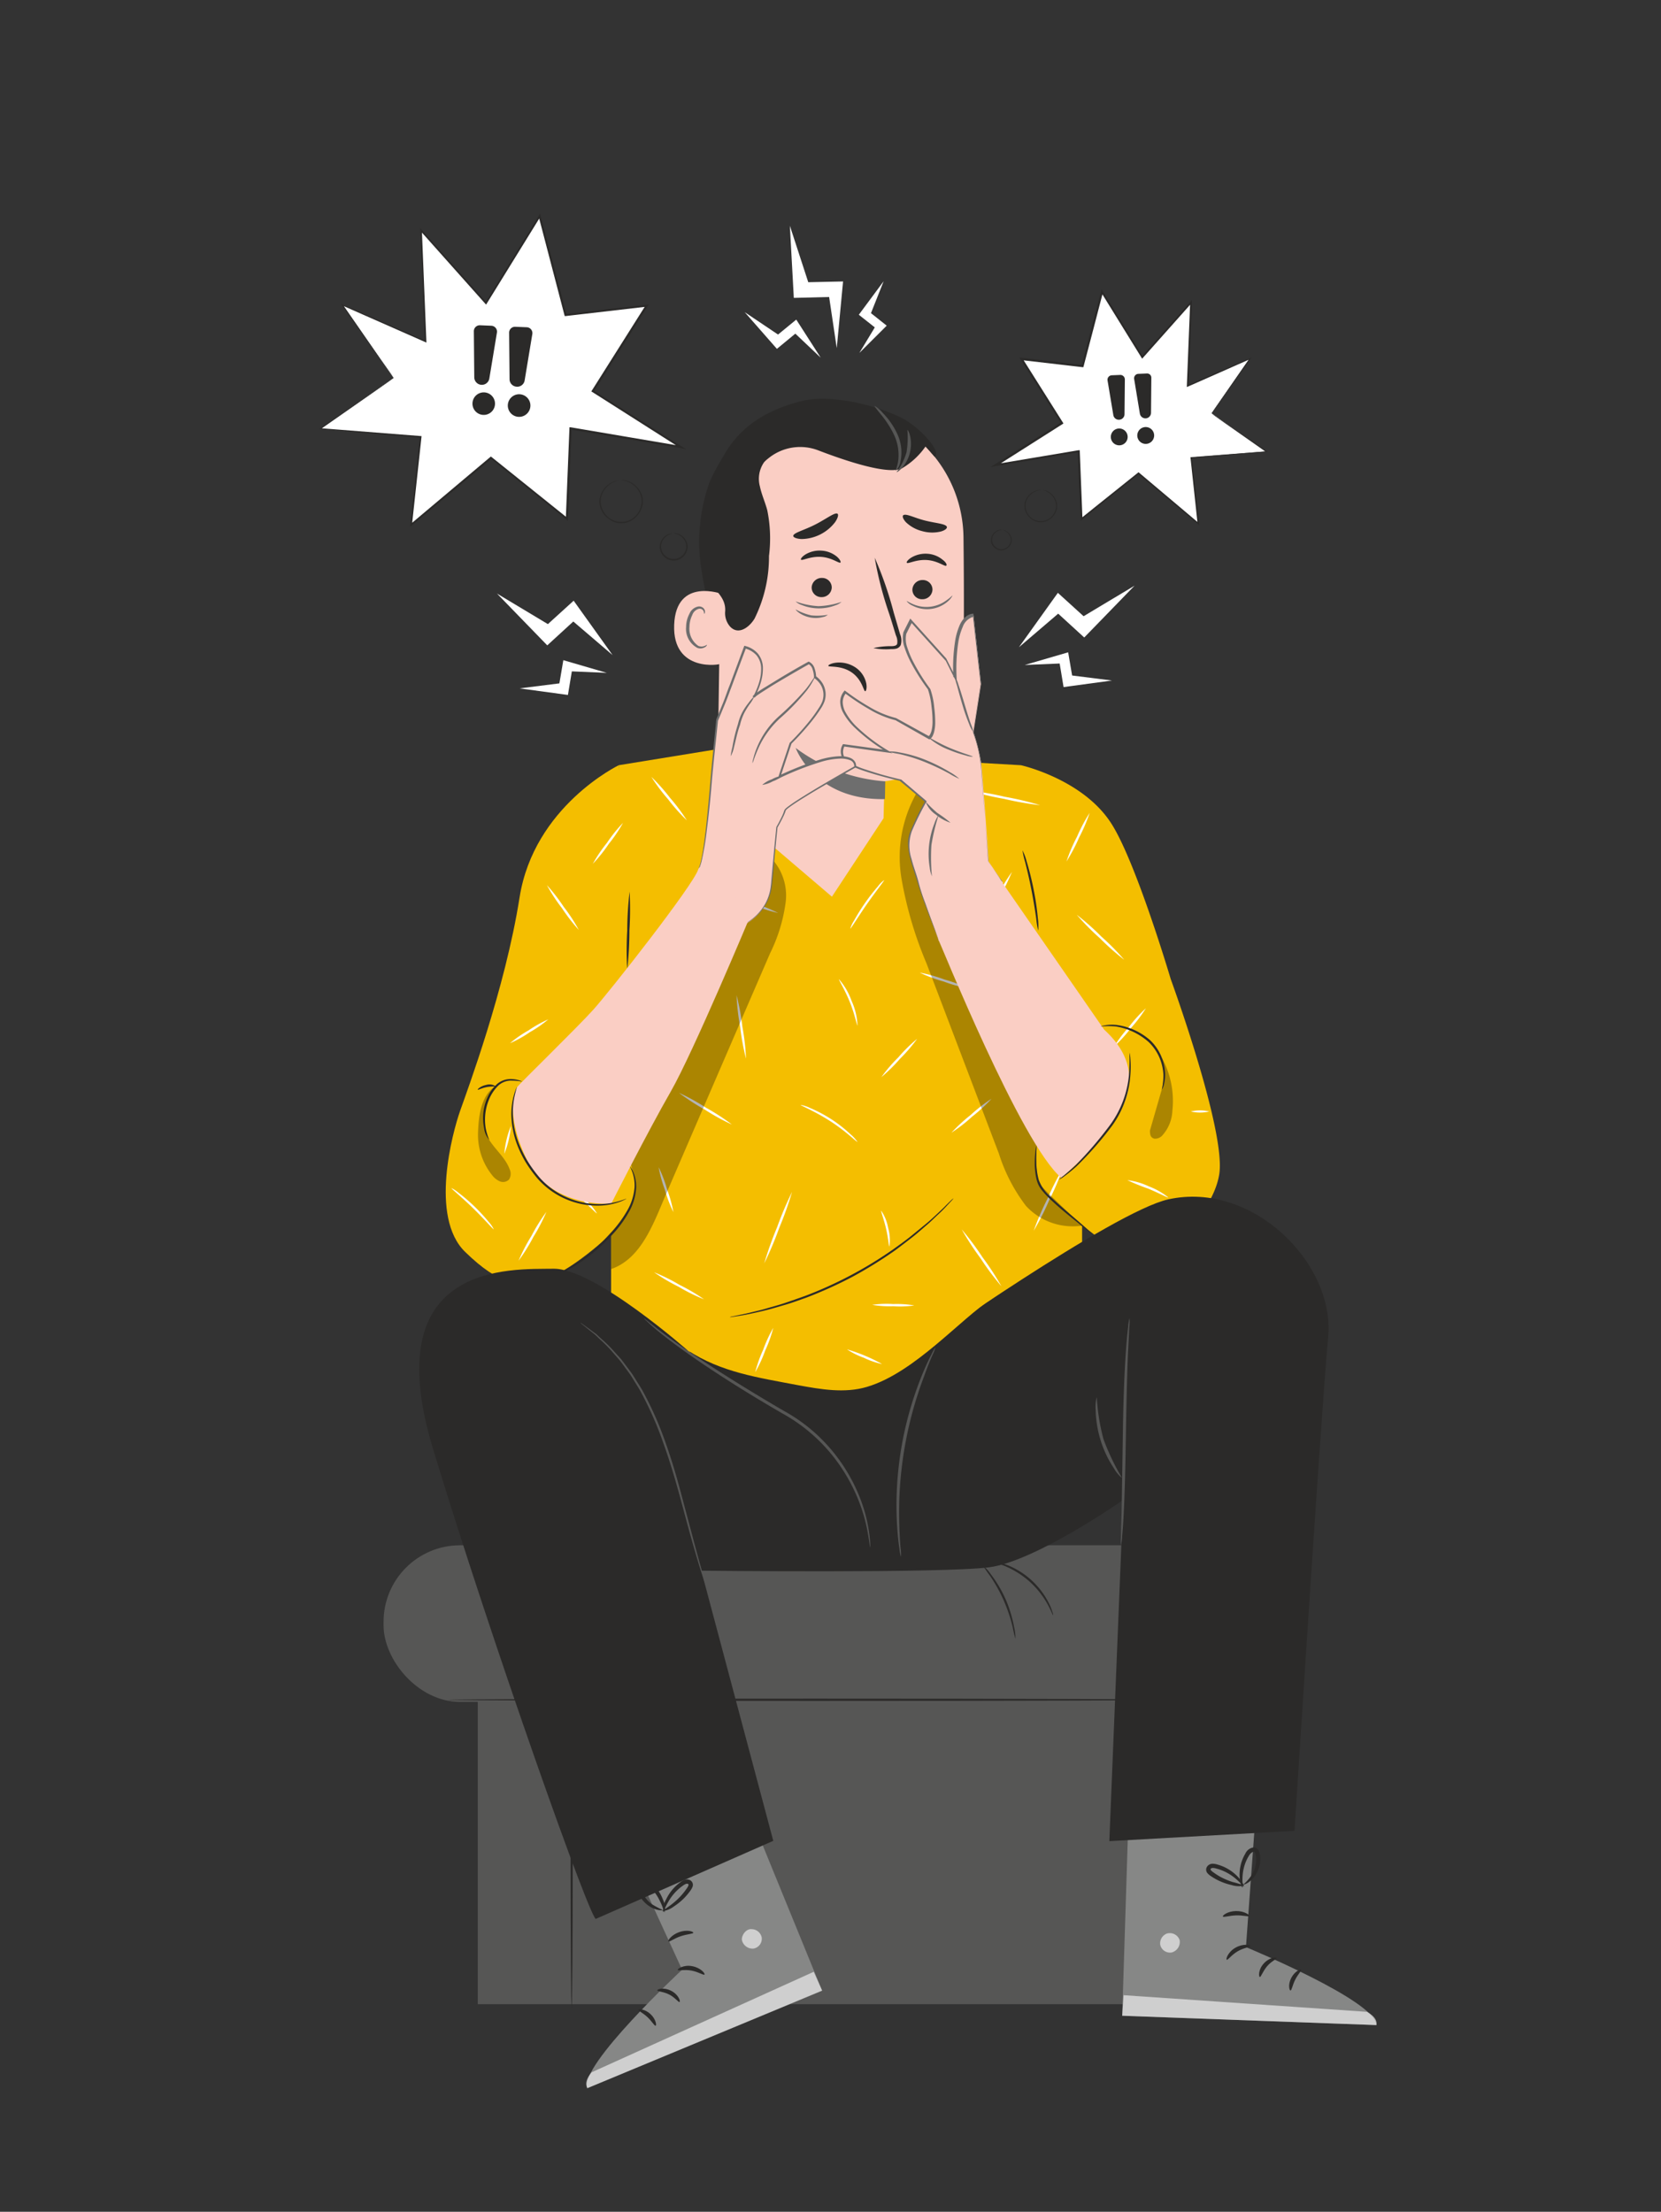 <svg id="b91f37ac-c357-4f8a-bc40-f02346611182" data-name="Calque 1" xmlns="http://www.w3.org/2000/svg" viewBox="0 0 160.671 213.928"><rect x="0" y="0" width="160.671" height="213.928" fill="#333333" stroke="none"/><g id="fb6cfdac-e438-4993-a26d-fc6e0db161dd" data-name="freepik--background-complete--inject-32"><polygon points="80.94 33.669 81.551 27.224 78.184 27.297 76.405 21.837 76.787 28.812 80.203 28.726 80.94 33.669" style="fill:#fff"/><polygon points="79.389 34.597 77.024 30.912 75.261 32.358 72.036 30.192 75.151 33.742 76.934 32.272 79.389 34.597" style="fill:#fff"/><polygon points="83.127 34.137 85.773 31.499 84.25 30.289 85.476 27.203 83.074 30.444 84.621 31.666 83.127 34.137" style="fill:#fff"/><polygon points="59.256 63.362 55.49 58.101 52.998 60.365 48.072 57.409 52.937 62.421 55.457 60.113 59.256 63.362" style="fill:#fff"/><polygon points="58.694 65.08 54.492 63.854 54.11 66.098 50.254 66.582 54.936 67.217 55.315 64.937 58.694 65.08" style="fill:#fff"/><polygon points="98.561 62.604 102.328 57.34 104.819 59.604 109.746 56.648 104.88 61.66 102.36 59.355 98.561 62.604" style="fill:#fff"/><polygon points="99.123 64.318 103.325 63.093 103.708 65.336 107.563 65.821 102.881 66.456 102.503 64.176 99.123 64.318" style="fill:#fff"/></g><g id="eaea5550-b537-4ff2-b32d-ec169265509a" data-name="freepik--speech-bubbles--inject-32"><polygon points="38.08 36.559 33.133 29.504 41.175 33.034 40.727 22.277 47.009 29.325 52.196 20.909 54.7 30.469 62.562 29.553 57.346 37.826 65.884 43.245 55.18 41.449 54.826 50.178 47.477 44.287 39.762 50.765 40.694 42.255 30.992 41.474 38.08 36.559" style="fill:#fff"/><path d="M38.08,36.559s-.151.114-.452.326l-1.36.957-5.252,3.664-.024-.09,9.706.761h.073v.073c-.277,2.549-.586,5.423-.92,8.513L39.717,50.691l7.711-6.49.057-.045.057.045L54.891,50.101l-.159.073c.11-2.769.228-5.7.35-8.733v-.114h.114L65.884,43.143l-.073.191-8.07-5.134-.452-.285-.09-.057.057-.09,5.22-8.269.098.159-7.862.912h-.086l-.024-.086-2.5-9.564.175.029q-2.712,4.389-5.191,8.408l-.065.106-.081-.09-6.274-7.044.142-.057c.163,3.974.305,7.569.436,10.757v.106l-.098-.045-8.037-3.546.057-.073,3.664,5.293.961,1.344c.208.301.305.452.305.452s-.118-.155-.334-.456l-.973-1.34-3.697-5.224-.102-.142.159.069,8.053,3.514-.094.065c-.138-3.188-.293-6.783-.464-10.761v-.228l.151.171,6.29,7.044H46.94q2.467-4.019,5.179-8.416l.122-.2.057.224L54.81,30.436l-.11-.073,7.85-.892.22-.024-.118.183q-2.557,4.071-5.215,8.273l-.033-.147.452.285,8.086,5.138.44.277-.497-.106L55.18,41.547l.118-.094c-.122,3.017-.244,5.961-.358,8.729v.195l-.151-.122-7.329-5.9h.114c-2.752,2.304-5.358,4.479-7.736,6.474l-.155.126v-.2c.342-3.086.664-5.961.945-8.509l.065.077-9.702-.814h-.138l.114-.077,5.26-3.615,1.376-.941Z" style="fill:#2b2a29"/><path d="M59.871,46.465a2.191,2.191,0,0,0-1.449.989,2.036,2.036,0,0,0-.305.843,1.791,1.791,0,0,0,.179.998,1.95,1.95,0,0,0,3.664-.216,1.775,1.775,0,0,0,.057-1.014,2.036,2.036,0,0,0-.407-.814,2.154,2.154,0,0,0-1.079-.725,4.816,4.816,0,0,0-.48-.09H60.176a1.146,1.146,0,0,1,.159,0,1.787,1.787,0,0,1,.212.037,2.125,2.125,0,0,1,1.144.713,2.085,2.085,0,0,1,.44.839,1.849,1.849,0,0,1-.049,1.087,2.247,2.247,0,0,1-.676,1.002,1.958,1.958,0,0,1-2.435.142,2.182,2.182,0,0,1-.794-.9,1.909,1.909,0,0,1-.179-1.075,2.211,2.211,0,0,1,1.372-1.71,1.412,1.412,0,0,1,.208-.061.602.602,0,0,1,.155-.024C59.826,46.461,59.871,46.457,59.871,46.465Z" style="fill:#2b2a29"/><path d="M65.033,51.595a1.802,1.802,0,0,0-.289.102,1.392,1.392,0,0,0-.607.533,1.156,1.156,0,0,0-.073,1.136,1.221,1.221,0,0,0,2.252-.134,1.156,1.156,0,0,0-.208-1.12,1.36,1.36,0,0,0-.664-.456c-.187-.057-.301-.053-.301-.065a.59.59,0,0,1,.314,0,1.372,1.372,0,0,1,.737.444,1.413,1.413,0,0,1,.285.537,1.254,1.254,0,0,1-.029.7,1.34,1.34,0,0,1-2.512.147,1.222,1.222,0,0,1-.11-.692,1.335,1.335,0,0,1,.22-.562,1.315,1.315,0,0,1,.676-.529A.668.668,0,0,1,65.033,51.595Z" style="fill:#2b2a29"/><path d="M45.836,32.02l.041,4.479a.733.733,0,0,0,.643.717h0a.733.733,0,0,0,.814-.607l.741-4.479a.574.574,0,0,0-.523-.621l-.031-.002L46.431,31.462a.57.57,0,0,0-.594.545Z" style="fill:#2b2a29"/><path d="M47.563,39.813a1.09,1.09,0,1,1,.001-.001Z" style="fill:#2b2a29"/><path d="M49.248,32.203l.041,4.479a.729.729,0,0,0,.647.717h0a.725.725,0,0,0,.814-.603l.741-4.479a.566.566,0,0,0-.537-.664l-1.095-.045a.57.57,0,0,0-.611.594Z" style="fill:#2b2a29"/><path d="M50.987,40a1.093,1.093,0,1,1,.001-.001Z" style="fill:#2b2a29"/><polygon points="117.192 39.971 120.91 34.674 114.872 37.321 115.205 29.247 110.491 34.536 106.598 28.221 104.713 35.395 98.814 34.711 102.731 40.92 96.318 44.991 104.355 43.64 104.62 50.195 110.137 45.769 115.93 50.638 115.23 44.246 122.518 43.66 117.192 39.971" style="fill:#fff"/><path d="M117.184,39.971l.366.24,1.038.704,3.949,2.703.114.077h-.138l-7.284.607.061-.077c.216,1.914.456,4.071.713,6.392l.024.2-.155-.13-5.802-4.857h.114l-5.513,4.43-.151.122v-.195c-.086-2.076-.175-4.287-.269-6.555l.118.098-8.037,1.352-.513.09.44-.281,6.075-3.856.338-.216-.033.147q-2.003-3.139-3.917-6.201l-.118-.187.22.024,5.9.692-.11.077,1.885-7.174.057-.224.122.195,3.888,6.323h-.147l4.723-5.293.155-.171v.228c-.126,2.984-.244,5.7-.35,8.078l-.094-.065,6.046-2.63.159-.069-.098.142-2.781,3.913-.721,1.01-.257.346.228-.342.7-1.014,2.748-3.97.061.073-6.034,2.667-.098.041V37.329c.094-2.394.204-5.093.322-8.078l.142.057-4.707,5.293-.081.094-.065-.106-3.9-6.311.179-.029c-.607,2.313-1.221,4.711-1.877,7.178l-.024.086h-.09l-5.9-.684.098-.163,3.913,6.205.053.09-.086.057-.342.216-6.071,3.856-.073-.195,8.037-1.348h.114v.114c.09,2.268.179,4.479.261,6.555l-.159-.069,5.521-4.422.061-.045.057.045L115.979,50.61l-.13.073c-.252-2.321-.485-4.479-.688-6.392v-.073h.069l7.288-.566-.041.069-3.941-2.764-1.018-.721C117.302,40.057,117.184,39.971,117.184,39.971Z" style="fill:#2b2a29"/><path d="M100.833,47.406a.879.879,0,0,1,.35.11,1.649,1.649,0,0,1,.741.635,1.535,1.535,0,0,1,.228.631,1.372,1.372,0,0,1-.134.749,1.466,1.466,0,0,1-2.744-.163,1.352,1.352,0,0,1-.045-.757,1.629,1.629,0,0,1,1.112-1.144c.228-.065.362-.057.362-.069a.448.448,0,0,0-.098,0,.66.66,0,0,0-.118,0,.814.814,0,0,0-.155.024,1.629,1.629,0,0,0-1.193,1.164,1.449,1.449,0,0,0,.037.814,1.657,1.657,0,0,0,.513.741,1.547,1.547,0,0,0,.896.375,1.6,1.6,0,0,0,.932-.265,1.665,1.665,0,0,0,.594-.68,1.421,1.421,0,0,0,.134-.814,1.629,1.629,0,0,0-.257-.664,1.588,1.588,0,0,0-.79-.631.704.704,0,0,0-.155-.045.485.485,0,0,0-.114,0Z" style="fill:#2b2a29"/><path d="M96.957,51.261a.487.487,0,0,1,.216.077.981.981,0,0,1,.456.407.863.863,0,0,1,.057.851.969.969,0,0,1-.859.529.953.953,0,0,1-.814-.635.863.863,0,0,1,.155-.843,1.01,1.01,0,0,1,.497-.342c.142-.041.228-.041.228-.053a.529.529,0,0,0-.236,0,1.042,1.042,0,0,0-.554.334,1.03,1.03,0,0,0-.212.407.928.928,0,0,0,0,.525,1.067,1.067,0,0,0,.904.717,1.05,1.05,0,0,0,.981-.607.896.896,0,0,0,.081-.517.981.981,0,0,0-.163-.407,1.026,1.026,0,0,0-.509-.407A.509.509,0,0,0,96.957,51.261Z" style="fill:#2b2a29"/><path d="M111.37,36.559l-.029,3.375a.546.546,0,0,1-.484.529h0a.55.55,0,0,1-.594-.444l-.554-3.359a.427.427,0,0,1,.407-.501l.814-.033a.407.407,0,0,1,.44.432Z" style="fill:#2b2a29"/><path d="M110.067,42.414a.815.815,0,1,0-.006-.016Z" style="fill:#2b2a29"/><path d="M108.809,36.702l-.033,3.355a.537.537,0,0,1-.484.537h0a.537.537,0,0,1-.599-.452l-.558-3.343a.432.432,0,0,1,.407-.501l.814-.033a.436.436,0,0,1,.452.419Z" style="fill:#2b2a29"/><path d="M107.506,42.553a.814.814,0,1,0-.006-.016Z" style="fill:#2b2a29"/></g><g id="aa28d067-c61d-4fc2-b4f0-fd42550eeffc" data-name="freepik--Character--inject-32"><rect x="46.215" y="150.694" width="67.928" height="43.157" style="fill:#565655"/><rect x="37.103" y="149.464" width="82.951" height="15.146" rx="7.394" style="fill:#565655"/><path d="M114.232,164.407c0,.057-15.879.106-35.421.106s-35.442-.049-35.442-.106,15.879-.11,35.442-.11S114.232,164.346,114.232,164.407Z" style="fill:#2b2a29"/><path d="M55.298,194.201c-.057,0-.106-6.579-.106-14.694s.049-14.694.106-14.694.106,6.575.106,14.694S55.347,194.201,55.298,194.201Z" style="fill:#2b2a29"/><path d="M98.224,158.499a10.815,10.815,0,0,1-.265-1.116,15.33,15.33,0,0,0-.879-2.61,14.998,14.998,0,0,0-1.344-2.398,10.908,10.908,0,0,1-.647-.949,4.275,4.275,0,0,1,.77.859,12.133,12.133,0,0,1,1.417,2.402,12.446,12.446,0,0,1,.814,2.663A4.479,4.479,0,0,1,98.224,158.499Z" style="fill:#2b2a29"/><path d="M101.872,156.235c-.037,0-.187-.436-.55-1.091a8.473,8.473,0,0,0-1.828-2.256,8.586,8.586,0,0,0-2.488-1.494,10.131,10.131,0,0,1-1.156-.407,1.063,1.063,0,0,1,.33.029,5.77,5.77,0,0,1,.875.22,7.683,7.683,0,0,1,4.401,3.823,5.329,5.329,0,0,1,.338.839A.989.989,0,0,1,101.872,156.235Z" style="fill:#2b2a29"/><polygon points="69.988 72.364 59.854 74.013 59.113 94.447 59.113 134.807 104.673 134.807 104.673 87.489 98.757 74.013 69.988 72.364" style="fill:#f4be00"/><path d="M59.854,74.013S51.65,77.966,50.258,86.809s-5.065,18.68-5.761,20.667-2.98,10.232.497,13.611,4.967,3.078,7.154,2.781,6.128-3.628,7.842-5.362c2.064-2.093.961-5.7.961-5.7Z" style="fill:#f4be00"/><path d="M98.757,74.013s5.916,1.315,8.693,5.562c2.406,3.664,5.794,15.117,5.794,15.117s5.354,14.657,4.698,18.871-6.445,9.69-9.967,7.284a37.183,37.183,0,0,1-7.048-5.724,4.743,4.743,0,0,1-.733-2.614l1.433-20.699Z" style="fill:#f4be00"/><path d="M47.331,110.257a2.129,2.129,0,0,1-.497-1.116,4.886,4.886,0,0,1,.297-2.927,3.99,3.99,0,0,1,.936-1.352,1.991,1.991,0,0,1,1.254-.493,2.761,2.761,0,0,1,.896.122,1.062,1.062,0,0,1,.305.122,7.218,7.218,0,0,0-1.193-.094,1.865,1.865,0,0,0-1.136.489,4.071,4.071,0,0,0-.871,1.295,5.102,5.102,0,0,0-.338,2.813A5.232,5.232,0,0,0,47.331,110.257Z" style="fill:#2b2a29"/><path d="M60.673,93.775a32.439,32.439,0,0,1,0-3.77,32.885,32.885,0,0,1,.232-3.766,34.199,34.199,0,0,1-.02,3.77A34.698,34.698,0,0,1,60.673,93.775Z" style="fill:#2b2a29"/><path d="M47.933,105.057c0,.061-.407,0-.879.094s-.814.297-.843.248.277-.354.814-.46A1.099,1.099,0,0,1,47.933,105.057Z" style="fill:#2b2a29"/><path d="M100.43,90.013a7.423,7.423,0,0,1-.191-1.148c-.102-.708-.252-1.686-.46-2.756S99.339,84.073,99.164,83.381A7.463,7.463,0,0,1,98.907,82.245a5.24,5.24,0,0,1,.407,1.095,27.737,27.737,0,0,1,.676,2.728,26.531,26.531,0,0,1,.407,2.781A5.761,5.761,0,0,1,100.43,90.013Z" style="fill:#2b2a29"/><path d="M92.234,115.912a1.746,1.746,0,0,1-.163.195l-.497.533c-.212.232-.48.509-.814.814s-.688.672-1.12,1.038-.888.786-1.413,1.193-1.087.843-1.69,1.287a41.742,41.742,0,0,1-4.128,2.549,40.785,40.785,0,0,1-4.438,1.999c-.704.248-1.372.497-2.011.68s-1.221.366-1.779.505-1.05.248-1.486.342-.814.167-1.132.216l-.721.11a1.295,1.295,0,0,1-.252.024,1.054,1.054,0,0,1,.248-.069l.708-.147c.309-.061.688-.138,1.124-.248s.932-.212,1.47-.375,1.14-.314,1.767-.525,1.295-.444,1.995-.696a39.086,39.086,0,0,0,8.55-4.536c.603-.436,1.181-.843,1.694-1.262s.998-.814,1.425-1.164.814-.717,1.132-1.014.611-.57.814-.79l.521-.509C92.161,115.961,92.226,115.904,92.234,115.912Z" style="fill:#2b2a29"/><g style="opacity:0.3"><path d="M111.236,109.349c0,.501.102.68.407.782a.94.94,0,0,0,.729-.244,3.778,3.778,0,0,0,1.03-2.406,8.721,8.721,0,0,0-1.03-5.199,6.067,6.067,0,0,1,0,3.119Z" style="fill:#010102"/></g><g style="opacity:0.3"><path d="M49.297,113.09c-.444-1.221-1.592-2.036-2.186-3.204a5.051,5.051,0,0,1,.814-4.829c-1.392.883-1.629,2.907-1.681,4.422a6.241,6.241,0,0,0,1.392,4.226,1.873,1.873,0,0,0,.741.57.814.814,0,0,0,.863-.191A1.03,1.03,0,0,0,49.297,113.09Z" style="fill:#010102"/></g><path d="M55.99,89.948a17.328,17.328,0,0,1-1.629-2.105,16.599,16.599,0,0,1-1.458-2.231A17.328,17.328,0,0,1,54.533,87.717,16.407,16.407,0,0,1,55.99,89.948Z" style="fill:#fff"/><path d="M53.035,98.596a11.4,11.4,0,0,1-1.796,1.246,11.037,11.037,0,0,1-1.909,1.063,11.57,11.57,0,0,1,1.8-1.246A11.625,11.625,0,0,1,53.035,98.596Z" style="fill:#fff"/><path d="M61.438,101.637a13.877,13.877,0,0,1-1.8-1.592,13.99,13.99,0,0,1-1.653-1.738,13.285,13.285,0,0,1,1.791,1.6A13.842,13.842,0,0,1,61.438,101.637Z" style="fill:#fff"/><path d="M48.784,111.596a9.157,9.157,0,0,1,.635-2.687,9.157,9.157,0,0,1-.635,2.687Z" style="fill:#fff"/><path d="M47.762,118.892c-.049.041-.875-.932-2.007-2.036s-2.125-1.889-2.089-1.942a3.176,3.176,0,0,1,.704.464,17.601,17.601,0,0,1,2.907,2.813A3.107,3.107,0,0,1,47.762,118.892Z" style="fill:#fff"/><path d="M52.855,117.215a18.065,18.065,0,0,1-1.254,2.414,17.8,17.8,0,0,1-1.441,2.313,17.766,17.766,0,0,1,1.254-2.414A17.295,17.295,0,0,1,52.855,117.215Z" style="fill:#fff"/><path d="M57.741,117.357c-.045.041-.664-.635-1.51-1.372s-1.592-1.262-1.559-1.315a6.107,6.107,0,0,1,1.702,1.156A5.969,5.969,0,0,1,57.741,117.357Z" style="fill:#fff"/><path d="M60.266,79.586a14.214,14.214,0,0,1-1.376,2.036,14.51,14.51,0,0,1-1.543,1.926,14.319,14.319,0,0,1,1.372-2.036A14.494,14.494,0,0,1,60.266,79.586Z" style="fill:#fff"/><path d="M66.446,79.354a17.648,17.648,0,0,1-1.812-2.036,17.735,17.735,0,0,1-1.629-2.178,18.082,18.082,0,0,1,1.812,2.036A18.102,18.102,0,0,1,66.446,79.354Z" style="fill:#fff"/><path d="M67.26,92.578A9.975,9.975,0,0,1,65.876,90.42a10.211,10.211,0,0,1-.993-2.361c.057,0,.525,1.022,1.181,2.264S67.309,92.554,67.26,92.578Z" style="fill:#fff"/><path d="M75.273,88.307a18.414,18.414,0,0,1-2.716-.875,19.722,19.722,0,0,1-2.646-1.071,18.662,18.662,0,0,1,2.716.871A20.038,20.038,0,0,1,75.273,88.307Z" style="fill:#fff"/><path d="M76.686,77.962c.029.053-.66.489-1.441,1.111s-1.364,1.197-1.409,1.152A4.939,4.939,0,0,1,75.114,78.911,4.886,4.886,0,0,1,76.686,77.962Z" style="fill:#fff"/><path d="M72.162,102.395a23.057,23.057,0,0,1-.562-3.054,23.262,23.262,0,0,1-.354-3.086,22.639,22.639,0,0,1,.566,3.054A21.987,21.987,0,0,1,72.162,102.395Z" style="fill:#fff"/><path d="M70.802,108.77a20.499,20.499,0,0,1-2.618-1.441,21.331,21.331,0,0,1-2.504-1.629,20.626,20.626,0,0,1,2.614,1.441A21.42,21.42,0,0,1,70.802,108.77Z" style="fill:#fff"/><path d="M65.139,117.239a12.309,12.309,0,0,1-.814-2.138,12.711,12.711,0,0,1-.615-2.207,12.308,12.308,0,0,1,.814,2.138A12.711,12.711,0,0,1,65.139,117.239Z" style="fill:#fff"/><path d="M68.107,125.675a17.414,17.414,0,0,1-2.471-1.221,18.171,18.171,0,0,1-2.366-1.397,17.507,17.507,0,0,1,2.467,1.221A18.207,18.207,0,0,1,68.107,125.675Z" style="fill:#fff"/><path d="M76.616,115.285a32.86,32.86,0,0,1-1.246,3.493,32.164,32.164,0,0,1-1.445,3.416,33.603,33.603,0,0,1,1.246-3.493A32.618,32.618,0,0,1,76.616,115.285Z" style="fill:#fff"/><path d="M82.947,110.452c-.049.049-1.091-1.014-2.618-1.999s-2.907-1.527-2.883-1.588a3.505,3.505,0,0,1,.924.305,13.147,13.147,0,0,1,3.921,2.557A3.603,3.603,0,0,1,82.947,110.452Z" style="fill:#fff"/><path d="M88.717,100.477a15.577,15.577,0,0,1-1.653,1.926,15.525,15.525,0,0,1-1.808,1.779,15.064,15.064,0,0,1,1.653-1.926A14.816,14.816,0,0,1,88.717,100.477Z" style="fill:#fff"/><path d="M82.947,99.19c-.065,0-.252-1.063-.753-2.296s-1.091-2.146-1.038-2.182a6.441,6.441,0,0,1,1.221,2.101A6.359,6.359,0,0,1,82.947,99.19Z" style="fill:#fff"/><path d="M85.521,85.128c.045.041-.765,1.03-1.665,2.325s-1.555,2.394-1.608,2.361a3.029,3.029,0,0,1,.358-.761,19.844,19.844,0,0,1,2.321-3.326A2.907,2.907,0,0,1,85.521,85.128Z" style="fill:#fff"/><path d="M83.754,81.386a12.939,12.939,0,0,1-1.116-2.068,12.895,12.895,0,0,1-.92-2.158,13.13,13.13,0,0,1,1.111,2.068A13.142,13.142,0,0,1,83.754,81.386Z" style="fill:#fff"/><path d="M95.911,106.275a15.471,15.471,0,0,1-1.869,1.722,14.873,14.873,0,0,1-2.007,1.559,16.26,16.26,0,0,1,1.869-1.722A15.173,15.173,0,0,1,95.911,106.275Z" style="fill:#fff"/><path d="M93.696,95.607a14.107,14.107,0,0,1-2.402-.668,14.609,14.609,0,0,1-2.333-.867,14.715,14.715,0,0,1,2.398.668A15.064,15.064,0,0,1,93.696,95.607Z" style="fill:#fff"/><path d="M95.198,89.203a18.729,18.729,0,0,1,1.25-2.484,18.429,18.429,0,0,1,1.437-2.382,18.142,18.142,0,0,1-1.25,2.484A17.914,17.914,0,0,1,95.198,89.203Z" style="fill:#fff"/><path d="M100.618,77.88a29.607,29.607,0,0,1-3.485-.611,29.315,29.315,0,0,1-3.444-.814,29.046,29.046,0,0,1,3.485.607A29.794,29.794,0,0,1,100.618,77.88Z" style="fill:#fff"/><path d="M103.162,83.324a15.699,15.699,0,0,1,1.022-2.398,15.724,15.724,0,0,1,1.221-2.304,16.285,16.285,0,0,1-1.026,2.394A16.442,16.442,0,0,1,103.162,83.324Z" style="fill:#fff"/><path d="M108.752,92.835A24.204,24.204,0,0,1,106.379,90.734a23.826,23.826,0,0,1-2.223-2.256,23.708,23.708,0,0,1,2.37,2.101A23.64,23.64,0,0,1,108.752,92.835Z" style="fill:#fff"/><path d="M107.763,101.23a13.791,13.791,0,0,1,1.454-1.922,13.338,13.338,0,0,1,1.629-1.787,14.071,14.071,0,0,1-1.454,1.922A13.657,13.657,0,0,1,107.763,101.23Z" style="fill:#fff"/><path d="M99.991,119.043a26.002,26.002,0,0,1,1.311-3.054,26.423,26.423,0,0,1,1.502-2.964,26.002,26.002,0,0,1-1.311,3.054A26.423,26.423,0,0,1,99.991,119.043Z" style="fill:#fff"/><path d="M96.868,124.409a25.547,25.547,0,0,1-2.007-2.687,27.149,27.149,0,0,1-1.832-2.813,27.181,27.181,0,0,1,2.007,2.691A27.687,27.687,0,0,1,96.868,124.409Z" style="fill:#fff"/><path d="M88.945,128.098a14.812,14.812,0,0,1-1.054,2.288,15.349,15.349,0,0,1-1.242,2.195,14.747,14.747,0,0,1,1.054-2.292A15.915,15.915,0,0,1,88.945,128.098Z" style="fill:#fff"/><path d="M81.905,133.622a35.708,35.708,0,0,1-3.326-4.479,19.309,19.309,0,0,1,1.747,2.178A18.322,18.322,0,0,1,81.905,133.622Z" style="fill:#fff"/><path d="M67.069,132.849a12.841,12.841,0,0,1-1.433-1.787,12.255,12.255,0,0,1-1.262-1.918,13.029,13.029,0,0,1,1.433,1.791A12.342,12.342,0,0,1,67.069,132.849Z" style="fill:#fff"/><path d="M86.034,120.557c-.061,0-.11-.814-.33-1.743s-.517-1.681-.46-1.71a4.348,4.348,0,0,1,.668,1.665A4.279,4.279,0,0,1,86.034,120.557Z" style="fill:#fff"/><path d="M85.252,126.188a3.843,3.843,0,0,1,0-1.791A3.843,3.843,0,0,1,85.252,126.188Z" style="fill:#fff"/><path d="M113.015,115.822c-.033.053-.875-.407-1.971-.863a19.644,19.644,0,0,1-1.995-.814,6.657,6.657,0,0,1,2.076.603A6.73,6.73,0,0,1,113.015,115.822Z" style="fill:#fff"/><path d="M116.981,107.504a3.844,3.844,0,0,1-1.791,0A3.843,3.843,0,0,1,116.981,107.504Z" style="fill:#fff"/><g style="opacity:0.3"><path d="M88.627,76.765a12.57,12.57,0,0,0-1.417,8.253,37.242,37.242,0,0,0,2.414,8.167q3.501,9.201,7.003,18.403a16.502,16.502,0,0,0,2.626,5.061,6.16,6.16,0,0,0,5.419,1.897c-1.669-1.604-4.071-3.856-4.173-4.116-.472-1.486-.102-4.071-.309-5.606-.318-2.37-1.844-4.804-2.87-6.962q-3.664-7.736-7.357-15.447c-.851-1.791-1.718-3.852-.969-5.7a11.005,11.005,0,0,0,1.059-2.308c.13-.839-.627-1.877-1.409-1.543" style="fill:#010102"/></g><g style="opacity:0.3"><path d="M59.113,122.748c2.964-1.022,4.128-4.499,5.37-7.377q5-11.587,10.008-23.166A15.726,15.726,0,0,0,76.006,87.204a5.253,5.253,0,0,0-1.889-4.654c-4.532,5.729-9.051,11.543-12.255,18.106-2.256,4.617-1.82,8.623-.509,13.139.769,2.651-2.239,5.22-2.239,5.594v3.359" style="fill:#010102"/></g><path d="M69.842,63.223a48.812,48.812,0,0,1-2.011-8.237,17.043,17.043,0,0,1,.814-8.363c.155-.407,1.47-3.074,1.897-3.025.305.033-.521,2.537-.37,2.805a14.539,14.539,0,0,1,1.506,8.509,38.32,38.32,0,0,1-1.824,8.31" style="fill:#2b2a29"/><path d="M85.468,79.143c.053-1.999.098-3.575.114-3.575s6.864-.586,7.418-7.373c.269-3.277.269-10.077.2-16.225A12.687,12.687,0,0,0,81.392,39.462l-.655-.045c-7.097-.077-11.123,5.908-10.993,13.004l-.366,24.836,11.095,9.474Z" style="fill:#facec4"/><path d="M85.631,75.572a16.441,16.441,0,0,1-8.664-3.229s1.816,5.089,8.636,4.947Z" style="fill:#6e6e6e"/><path d="M90.199,57.047a.969.969,0,0,1-1.002.912.928.928,0,0,1-.941-.916q-0-.012,0-.025a.977.977,0,0,1,1.002-.916.928.928,0,0,1,.941.916Q90.199,57.033,90.199,57.047Z" style="fill:#2b2a29"/><path d="M91.534,54.714c-.126.118-.814-.476-1.869-.546s-1.844.407-1.95.261c-.053-.057.086-.277.436-.497a2.691,2.691,0,0,1,1.572-.37,2.549,2.549,0,0,1,1.478.594C91.534,54.405,91.616,54.641,91.534,54.714Z" style="fill:#2b2a29"/><path d="M80.456,56.839a.969.969,0,0,1-1.002.916.932.932,0,0,1-.941-.924q-0-.01,0-.02a.973.973,0,0,1,1.002-.912.928.928,0,0,1,.941.916Q80.456,56.827,80.456,56.839Z" style="fill:#2b2a29"/><path d="M81.299,54.409c-.13.118-.814-.476-1.873-.546s-1.844.407-1.946.265c-.053-.061.086-.281.436-.501a2.655,2.655,0,0,1,1.572-.366,2.573,2.573,0,0,1,1.478.59C81.266,54.12,81.356,54.356,81.299,54.409Z" style="fill:#2b2a29"/><path d="M84.486,62.686a7.152,7.152,0,0,1,1.718-.187c.269,0,.525-.045.582-.224a1.36,1.36,0,0,0-.122-.814c-.208-.664-.407-1.356-.647-2.085a34.532,34.532,0,0,1-1.405-5.431,35.003,35.003,0,0,1,1.836,5.293l.615,2.097a1.563,1.563,0,0,1,.065,1.054.66.66,0,0,1-.464.358,1.857,1.857,0,0,1-.456.033A6.203,6.203,0,0,1,84.486,62.686Z" style="fill:#2b2a29"/><path d="M83.697,66.855c-.167.024-.273-1.103-1.315-1.82s-2.235-.48-2.256-.635c-.024-.069.248-.244.753-.305a2.85,2.85,0,0,1,1.881.468A2.467,2.467,0,0,1,83.798,66.114C83.876,66.562,83.774,66.855,83.697,66.855Z" style="fill:#2b2a29"/><path d="M76.734,51.835c0-.301,1.026-.537,2.125-1.099s1.918-1.221,2.158-1.042c.11.09.041.407-.24.814a4.157,4.157,0,0,1-3.257,1.629C77.032,52.108,76.739,51.978,76.734,51.835Z" style="fill:#2b2a29"/><path d="M87.385,49.828c.277-.179,1.079.269,2.109.525s1.95.301,2.093.59c.061.138-.134.338-.57.464a3.542,3.542,0,0,1-1.808-.033,3.485,3.485,0,0,1-1.576-.863C87.324,50.174,87.263,49.906,87.385,49.828Z" style="fill:#2b2a29"/><path d="M69.956,57.491c-.11-.057-4.572-1.702-4.743,2.952s4.536,3.868,4.548,3.734S69.956,57.491,69.956,57.491Z" style="fill:#facec4"/><path d="M68.384,62.36a1.207,1.207,0,0,1-.224.114.814.814,0,0,1-.607,0,2.006,2.006,0,0,1-.859-1.832,2.667,2.667,0,0,1,.269-1.152.936.936,0,0,1,.635-.603.407.407,0,0,1,.468.24c.057.134.024.224.049.236s.102-.077.073-.269a.505.505,0,0,0-.171-.297.611.611,0,0,0-.448-.138,1.14,1.14,0,0,0-.871.692,2.74,2.74,0,0,0-.33,1.287A2.072,2.072,0,0,0,67.476,62.674a.875.875,0,0,0,.745-.094C68.372,62.474,68.4,62.372,68.384,62.36Z" style="fill:#6e6e6e"/><path d="M90.402,44.177c.765-.407-1.425-2.899-3.257-3.791-2.76-1.348-7.015-2.252-9.613-1.592-3.131.794-5.757,2.264-7.398,5.049a18.303,18.303,0,0,0-2.317,9.291,5.508,5.508,0,0,0,.574,2.85c.623,1.046,1.853,1.73,1.755,3.147a1.979,1.979,0,0,0,.444,1.437c.814.928,1.893.106,2.398-.733a13.441,13.441,0,0,0,1.397-6.054,13.598,13.598,0,0,0-.167-4.434c-.208-.786-.554-1.527-.717-2.321a2.805,2.805,0,0,1,.407-2.313A2.88,2.88,0,0,1,74.316,44.34a4.861,4.861,0,0,1,4.841-.778c2.598.998,7.035,2.512,8.228,1.653A7.179,7.179,0,0,0,89.531,43.18Z" style="fill:#2b2a29"/><path d="M84.613,39.263a2.992,2.992,0,0,1,.786.688,7.226,7.226,0,0,1,1.433,2.097,4.198,4.198,0,0,1,.281,2.532,1.669,1.669,0,0,1-.456.953c-.049-.024.147-.375.232-.993a4.617,4.617,0,0,0-.354-2.365,9.437,9.437,0,0,0-1.307-2.068C84.82,39.605,84.568,39.295,84.613,39.263Z" style="fill:#565655"/><path d="M87.772,41.584c.037,0,.175.208.269.615a3.538,3.538,0,0,1-.782,3.054c-.281.314-.509.44-.533.407a5.695,5.695,0,0,0,.965-1.926A8.793,8.793,0,0,0,87.772,41.584Z" style="fill:#565655"/><path d="M81.404,58.215a1.629,1.629,0,0,1-.599.334,4.43,4.43,0,0,1-3.257-.033,1.543,1.543,0,0,1-.59-.346,7.626,7.626,0,0,0,2.215.46A7.821,7.821,0,0,0,81.404,58.215Z" style="fill:#6e6e6e"/><path d="M80.077,59.461a.93.93,0,0,1-.444.212,2.736,2.736,0,0,1-1.197.061,2.826,2.826,0,0,1-1.111-.44c-.252-.175-.37-.326-.354-.346a5.647,5.647,0,0,0,1.502.574A5.732,5.732,0,0,0,80.077,59.461Z" style="fill:#6e6e6e"/><path d="M92.137,57.609a1.892,1.892,0,0,1-.464.57,3.054,3.054,0,0,1-3.387.407,1.445,1.445,0,0,1-.586-.444c.02-.029.244.138.651.309a3.257,3.257,0,0,0,3.229-.407C91.941,57.804,92.108,57.584,92.137,57.609Z" style="fill:#6e6e6e"/><path d="M90.748,90.828c.147.22,8.029,19.873,11.929,23.105,3.685-3.396,10.093-8.888,4.124-14.352L95.654,83.487Z" style="fill:#facec4"/><path d="M90.785,90.999c.175.208-1.588-4.071-2.036-5.867-.265-1.063-1.25-3.111-.66-4.58a27.935,27.935,0,0,1,1.47-3.013l-2.443-2.056s-5.146-1.177-5.513-2.036a1.324,1.324,0,0,1,0-1.323l4.263.586s-5.952-3.453-4.116-5.733c0,0,2.85,2.219,4.931,2.63l3.225,1.759s.586-.269.44-2.19a7.974,7.974,0,0,0-.44-2.512s-2.85-3.746-2.353-5.439l.59-1.173,3.379,3.746.883,1.763s-.37-5.733,1.763-6.026l.733,6.616-.733,4.666a18.728,18.728,0,0,1,.733,2.903c.147,1.177.737,9.625.737,9.625L97.031,85.38" style="fill:#facec4"/><path d="M97.039,85.36a1.587,1.587,0,0,1-.098-.126l-.273-.379c-.24-.346-.594-.843-1.05-1.49h0c-.102-1.258-.24-2.972-.407-5.093-.081-1.059-.175-2.223-.273-3.477a13.562,13.562,0,0,0-.814-3.937v-.037c.228-1.454.472-3.021.729-4.666v.02c-.232-2.036-.484-4.275-.745-6.612l.106.081a1.527,1.527,0,0,0-1.083.981,6.013,6.013,0,0,0-.444,1.563,16.941,16.941,0,0,0-.151,3.383l.024.472-.212-.407c-.277-.546-.578-1.152-.884-1.763v.024l-3.379-3.746.171-.024c-.187.366-.387.769-.59,1.177h0a2.471,2.471,0,0,0,.118,1.384,8.497,8.497,0,0,0,.578,1.368,19.324,19.324,0,0,0,1.629,2.589h0a7.202,7.202,0,0,1,.375,1.755,11.238,11.238,0,0,1,.098,1.572,3.71,3.71,0,0,1-.098.79,1.982,1.982,0,0,1-.134.387.786.786,0,0,1-.289.346l-.045.024-.053-.029-3.196-1.812h.029a9.556,9.556,0,0,1-2.642-1.107A21.798,21.798,0,0,1,81.706,67.026h.142a1.421,1.421,0,0,0-.33.863,2.142,2.142,0,0,0,.224.916,5.838,5.838,0,0,0,1.169,1.527,17.1,17.1,0,0,0,3.021,2.28l.407.24-.464-.061-4.263-.594.086-.033a1.128,1.128,0,0,0-.106.859,1.592,1.592,0,0,0,.147.407,1.136,1.136,0,0,0,.33.285,8.957,8.957,0,0,0,1.69.725,34.1,34.1,0,0,0,3.396.957h.02L89.592,77.457l.049.041-.033.057a28.638,28.638,0,0,0-1.397,2.817,4.118,4.118,0,0,0-.033,2.716c.208.835.529,1.608.7,2.341a18.004,18.004,0,0,0,.639,1.95c.407,1.156.749,2.056.977,2.675.11.305.195.537.244.696a1.222,1.222,0,0,1,.053.179.126.126,0,0,1,0,.053h0a5.619,5.619,0,0,0-.33-.908c-.236-.607-.586-1.498-1.014-2.659-.212-.578-.444-1.221-.66-1.95s-.489-1.486-.717-2.341a6.559,6.559,0,0,1-.232-1.352,3.094,3.094,0,0,1,.257-1.445,27.572,27.572,0,0,1,1.392-2.85V77.571L87.047,75.535h.037c-1.112-.261-2.252-.558-3.42-.945a9.266,9.266,0,0,1-1.73-.741,1.221,1.221,0,0,1-.383-.338,1.714,1.714,0,0,1-.175-.48,1.287,1.287,0,0,1,.142-1.014l.024-.041h.057l4.263.586-.061.179a17.279,17.279,0,0,1-3.062-2.304,5.916,5.916,0,0,1-1.221-1.584,2.223,2.223,0,0,1-.244-1.006,1.629,1.629,0,0,1,.375-.989l.061-.073.081.057a21.545,21.545,0,0,0,2.304,1.531,9.454,9.454,0,0,0,2.581,1.079h0l3.225,1.775h-.094a.611.611,0,0,0,.187-.244,1.628,1.628,0,0,0,.122-.342,3.77,3.77,0,0,0,.09-.749,10.968,10.968,0,0,0-.098-1.539,7.397,7.397,0,0,0-.35-1.681h0a19.397,19.397,0,0,1-1.657-2.622,8.978,8.978,0,0,1-.594-1.401,2.687,2.687,0,0,1-.114-1.511h0l.59-1.177.069-.134.102.114,3.375,3.746h0l.879,1.763-.187.053a16.787,16.787,0,0,1,.159-3.428,6.302,6.302,0,0,1,.46-1.629,2.321,2.321,0,0,1,.476-.7,1.331,1.331,0,0,1,.757-.387h.094v.098c.257,2.337.501,4.564.725,6.612v.024c-.265,1.629-.513,3.212-.745,4.666v-.037q.342,1.03.57,2.036a8.682,8.682,0,0,1,.171.989c.024.326.045.647.069.961.094,1.258.179,2.423.257,3.485.151,2.121.277,3.839.366,5.097h0l1.026,1.506.261.407A1.414,1.414,0,0,1,97.039,85.36Z" style="fill:#6e6e6e"/><path d="M91.941,79.574a4.072,4.072,0,0,1-1.405-.778,2.52,2.52,0,0,1-.998-1.258,12.466,12.466,0,0,0,1.128,1.091A11.466,11.466,0,0,1,91.941,79.574Z" style="fill:#6e6e6e"/><path d="M90.146,84.757a3.037,3.037,0,0,1-.216-.867,8.045,8.045,0,0,1,.46-4.247,2.886,2.886,0,0,1,.407-.814,19.198,19.198,0,0,0-.7,2.915A19.083,19.083,0,0,0,90.146,84.757Z" style="fill:#6e6e6e"/><path d="M92.8,75.328a6.58,6.58,0,0,1-.973-.505,22.493,22.493,0,0,0-2.378-1.124,15.809,15.809,0,0,0-2.508-.778,10.824,10.824,0,0,1-1.071-.232,3.99,3.99,0,0,1,1.099.081,12.324,12.324,0,0,1,2.557.729,16.131,16.131,0,0,1,2.374,1.193A4.963,4.963,0,0,1,92.8,75.328Z" style="fill:#6e6e6e"/><path d="M94.103,73.194a2.219,2.219,0,0,1-.688-.126,12.063,12.063,0,0,1-1.6-.537,6.559,6.559,0,0,1-2.036-1.221c.037-.057.924.537,2.117,1.042S94.124,73.125,94.103,73.194Z" style="fill:#6e6e6e"/><path d="M94.177,70.817a2.26,2.26,0,0,1-.407-.729,18.376,18.376,0,0,1-.668-1.897c-.224-.749-.407-1.433-.541-1.93a4.108,4.108,0,0,1-.195-.814,2.577,2.577,0,0,1,.338.761c.171.484.379,1.164.603,1.914s.432,1.425.607,1.905A6.542,6.542,0,0,1,94.177,70.817Z" style="fill:#6e6e6e"/><path d="M72.06,89.394A4.747,4.747,0,0,0,74.593,85.779c.301-2.589.541-5.724.541-5.724a10.513,10.513,0,0,0,.786-1.629c.118-.484,6.779-4.218,6.779-4.218s.236-1.014-1.718-.904-5.606,1.869-5.606,1.869l1.087-3.257a21.025,21.025,0,0,0,3.021-3.697,1.995,1.995,0,0,0-.476-2.545l-.179-.143s0-1.148-.619-1.388a58.736,58.736,0,0,0-5.293,3.257c-.171.362,2.41-3.917-.847-4.821l-1.926,5.183-.774,1.865h0s-.326,3.302-.448,4.385-.647,8.937-1.372,10.081" style="fill:#facec4"/><path d="M67.541,84.093l.098-.244a5.056,5.056,0,0,0,.2-.733c.142-.655.289-1.629.432-2.895s.289-2.797.436-4.58.362-3.803.574-6.022v-.024l.668-1.629c.228-.558.407-1.14.651-1.73l1.368-3.697.033-.081.086.024a2.39,2.39,0,0,1,1.221.733,2.215,2.215,0,0,1,.489,1.392,4.682,4.682,0,0,1-.228,1.474,6.429,6.429,0,0,1-.261.708c-.049.118-.102.232-.159.346l-.086.171-.049.086-.024.045h0v.024h0c-.13.081-.224-.22-.171-.102v-.02a1.246,1.246,0,0,1,.314-.297l.318-.216q.318-.216.647-.407c.436-.269.879-.537,1.327-.814q1.344-.814,2.744-1.588l.045-.029.049.02a1.034,1.034,0,0,1,.533.651,2.723,2.723,0,0,1,.151.814l-.037-.081a2.467,2.467,0,0,1,.655.7,2.125,2.125,0,0,1,.297.957,2.036,2.036,0,0,1-.106.786,3.257,3.257,0,0,1-.354.692,14.774,14.774,0,0,1-.879,1.221,25.426,25.426,0,0,1-1.975,2.19l.024-.045q-.55,1.657-1.087,3.257l-.142-.126a28.74,28.74,0,0,1,3.925-1.535,7.549,7.549,0,0,1,2.003-.346,2.569,2.569,0,0,1,1.002.171.965.965,0,0,1,.407.33.708.708,0,0,1,.118.529v.037l-.041.024c-1.608.904-3.127,1.779-4.527,2.626-.696.432-1.38.843-1.979,1.295a1.775,1.775,0,0,0-.204.179c-.033.045-.033.029-.053.094s-.029.094-.045.138a5.294,5.294,0,0,1-.228.513c-.163.334-.334.647-.509.953v-.029c-.159,1.6-.301,3.045-.407,4.312-.033.318-.061.623-.094.916a6.968,6.968,0,0,1-.11.847,4.596,4.596,0,0,1-.521,1.397,4.886,4.886,0,0,1-1.38,1.506,4.479,4.479,0,0,1-.452.281.871.871,0,0,1-.167.073s.053-.029.155-.094a4.668,4.668,0,0,0,.44-.297,4.886,4.886,0,0,0,1.335-1.511A4.605,4.605,0,0,0,74.507,86.06a8.444,8.444,0,0,0,.102-.839c.024-.293.053-.599.081-.916.114-1.266.244-2.712.407-4.312h0c.171-.301.342-.619.501-.945.077-.163.155-.33.216-.501,0-.045.033-.086.045-.13a.342.342,0,0,1,.081-.151,2.034,2.034,0,0,1,.224-.2c.615-.472,1.291-.879,1.987-1.315,1.401-.859,2.919-1.734,4.527-2.646l-.045.061a.623.623,0,0,0-.427-.647,2.443,2.443,0,0,0-.924-.147,7.247,7.247,0,0,0-1.946.342,28.296,28.296,0,0,0-3.892,1.527l-.216.102.073-.224,1.083-3.257v-.024h.02A24.938,24.938,0,0,0,78.359,69.668a13.28,13.28,0,0,0,.867-1.221,3.029,3.029,0,0,0,.334-.643,1.987,1.987,0,0,0,.094-.708,1.901,1.901,0,0,0-.269-.863,2.325,2.325,0,0,0-.607-.639l-.037-.029V65.511a2.675,2.675,0,0,0-.138-.765.839.839,0,0,0-.407-.525h.094q-1.397.786-2.744,1.584c-.448.265-.892.529-1.327.814-.216.134-.432.273-.639.407l-.314.212a1.54,1.54,0,0,0-.244.212.158.158,0,0,0-.061-.029.053.053,0,0,1-.041,0l-.041-.037c-.041-.033-.033,0-.033,0h0l.024-.041.045-.077.081-.167c.057-.11.106-.224.155-.334a7.057,7.057,0,0,0,.257-.692,4.442,4.442,0,0,0,.22-1.409,2.036,2.036,0,0,0-.44-1.27,2.243,2.243,0,0,0-1.136-.676l.118-.057q-.721,1.909-1.38,3.693c-.228.586-.432,1.173-.66,1.726L69.455,69.709v-.024c-.224,2.223-.464,4.238-.607,6.018s-.314,3.322-.476,4.58a28.345,28.345,0,0,1-.476,2.891,4.74,4.74,0,0,1-.224.737C67.586,84.028,67.541,84.093,67.541,84.093Z" style="fill:#6e6e6e"/><path d="M75.688,75.03a2.801,2.801,0,0,1-.936.541,2.85,2.85,0,0,1-1.022.346,2.801,2.801,0,0,1,.936-.541A2.85,2.85,0,0,1,75.688,75.03Z" style="fill:#6e6e6e"/><path d="M78.819,65.454a1.376,1.376,0,0,1-.163.379,6.976,6.976,0,0,1-.611.945,21.44,21.44,0,0,1-2.565,2.671,8.847,8.847,0,0,0-2.129,2.936c-.383.859-.525,1.429-.562,1.417a1.421,1.421,0,0,1,.073-.407,7.511,7.511,0,0,1,.35-1.071,8.269,8.269,0,0,1,2.121-3.033A27.473,27.473,0,0,0,77.927,66.684C78.506,65.959,78.786,65.434,78.819,65.454Z" style="fill:#6e6e6e"/><path d="M72.989,67.311a3.384,3.384,0,0,1-.484.814,8.298,8.298,0,0,0-.513.839,5.293,5.293,0,0,0-.407,1.144c-.297.814-.432,1.6-.586,2.162a2.801,2.801,0,0,1-.322.875,8.233,8.233,0,0,1,.175-.912,15.334,15.334,0,0,1,.529-2.186,4.813,4.813,0,0,1,.436-1.177,5.98,5.98,0,0,1,.562-.847A5.655,5.655,0,0,1,72.989,67.311Z" style="fill:#6e6e6e"/><path d="M50.034,105.135c.2-.301,5.757-5.7,7.357-7.475s9.653-12.019,10.15-13.566,5.073,4.413,5.073,4.413h0s-5.558,13.293-7.736,17.08-5.749,10.83-5.749,10.83-5.891.497-8.184-4.287S50.034,105.135,50.034,105.135Z" style="fill:#facec4"/><path d="M72.04,174.227l7.487,18.321-22.731,9.434c-.765-2.227,9.185-11.465,9.185-11.465l-5.293-11.534Z" style="fill:#868786"/><g style="opacity:0.6"><path d="M72.598,186.6a1.002,1.002,0,0,1,1.083.794.965.965,0,0,1-.778,1.075,1.054,1.054,0,0,1-1.14-.843c-.029-.493.44-1.083.932-1.034" style="fill:#fff"/></g><g style="opacity:0.6"><path d="M79.527,192.532l-.814-1.816-21.485,9.723s-.814.859-.407,1.527Z" style="fill:#fff"/></g><path d="M65.562,190.537c.053.11.627-.069,1.319.061s1.181.476,1.266.387-.35-.655-1.193-.814S65.497,190.448,65.562,190.537Z" style="fill:#2b2a29"/><path d="M63.588,192.512c0,.118.578.11,1.152.407s.883.765.993.717-.081-.708-.814-1.083S63.547,192.406,63.588,192.512Z" style="fill:#2b2a29"/><path d="M63.417,195.928c.114,0,.037-.635-.501-1.128s-1.156-.513-1.164-.407.448.305.883.713S63.303,195.964,63.417,195.928Z" style="fill:#2b2a29"/><path d="M64.663,187.777c.09.081.537-.285,1.181-.501s1.221-.224,1.221-.342-.615-.322-1.372-.053S64.561,187.712,64.663,187.777Z" style="fill:#2b2a29"/><path d="M64.076,184.853a2.326,2.326,0,0,0,1.136-.476,5.809,5.809,0,0,0,1.038-.863,6.005,6.005,0,0,0,.509-.615,1.629,1.629,0,0,0,.232-.407.513.513,0,0,0-.195-.611.656.656,0,0,0-.59-.053,1.698,1.698,0,0,0-.407.236,4.606,4.606,0,0,0-.607.537,4.352,4.352,0,0,0-.761,1.124,2.089,2.089,0,0,0-.289,1.201c.045.004.179-.436.55-1.063a4.853,4.853,0,0,1,.778-.993,4.394,4.394,0,0,1,.57-.472c.216-.163.407-.252.525-.171.037.033.049.049.029.138a1.381,1.381,0,0,1-.171.301,6.588,6.588,0,0,1-1.384,1.47C64.463,184.593,64.048,184.796,64.076,184.853Z" style="fill:#2b2a29"/><path d="M64.284,184.955a1.936,1.936,0,0,0-.155-1.221,4.011,4.011,0,0,0-.688-1.177,4.282,4.282,0,0,0-.578-.574,1.03,1.03,0,0,0-.965-.273.574.574,0,0,0-.342.517,1.628,1.628,0,0,0,.057.464,2.528,2.528,0,0,0,.318.765,2.785,2.785,0,0,0,.973.977c.688.407,1.221.346,1.201.301a8.793,8.793,0,0,1-1.038-.55,2.777,2.777,0,0,1-.814-.92A2.491,2.491,0,0,1,62,182.602c-.065-.257-.057-.489.045-.505a.895.895,0,0,1,.554.208,4.222,4.222,0,0,1,1.221,1.547C64.162,184.495,64.219,184.963,64.284,184.955Z" style="fill:#2b2a29"/><path d="M109.176,175.2l-.623,19.767,24.591.904c-.057-2.357-12.621-7.54-12.621-7.54l.92-12.65Z" style="fill:#868786"/><g style="opacity:0.6"><path d="M112.97,186.987a1.01,1.01,0,0,0-.737,1.124.965.965,0,0,0,1.103.737,1.054,1.054,0,0,0,.774-1.189.995.995,0,0,0-1.221-.643" style="fill:#fff"/></g><g style="opacity:0.6"><path d="M108.553,194.967l.138-1.987,23.525,1.608s1.079.513.928,1.282Z" style="fill:#fff"/></g><path d="M120.938,188.22c0,.122-.611.155-1.221.517s-.941.859-1.05.814.098-.737.839-1.164S120.971,188.115,120.938,188.22Z" style="fill:#2b2a29"/><path d="M123.479,189.385c.024.114-.505.301-.928.814s-.566,1.026-.684,1.018-.171-.692.37-1.295S123.483,189.267,123.479,189.385Z" style="fill:#2b2a29"/><path d="M124.83,192.524c-.11,0-.257-.586.077-1.221s.904-.888.953-.786-.313.44-.578.973S124.952,192.516,124.83,192.524Z" style="fill:#2b2a29"/><path d="M120.848,185.317c-.053.106-.599-.081-1.278-.057s-1.221.216-1.278.11.468-.517,1.27-.529S120.889,185.224,120.848,185.317Z" style="fill:#2b2a29"/><path d="M120.348,182.378a2.287,2.287,0,0,1-1.221-.053,5.728,5.728,0,0,1-1.966-.843,1.567,1.567,0,0,1-.362-.305.521.521,0,0,1-.02-.655.651.651,0,0,1,.537-.257,1.629,1.629,0,0,1,.46.081,4.637,4.637,0,0,1,.757.289,4.426,4.426,0,0,1,1.107.79c.55.546.729,1.002.688,1.026s-.322-.35-.888-.814a4.821,4.821,0,0,0-1.075-.66,4.426,4.426,0,0,0-.7-.244c-.257-.077-.476-.09-.55.024-.024.045-.029.061.024.138a1.185,1.185,0,0,0,.265.224,6.439,6.439,0,0,0,.635.407,7.137,7.137,0,0,0,1.177.501A8.804,8.804,0,0,1,120.348,182.378Z" style="fill:#2b2a29"/><path d="M120.185,182.557c-.041.02-.265-.407-.281-1.201a4.043,4.043,0,0,1,.22-1.339,3.978,3.978,0,0,1,.342-.737,1.014,1.014,0,0,1,.814-.594.574.574,0,0,1,.501.362,1.507,1.507,0,0,1,.11.456,2.679,2.679,0,0,1-.029.814,2.826,2.826,0,0,1-.574,1.254c-.501.619-1.01.745-1.018.704a4.483,4.483,0,0,0,.782-.879,2.85,2.85,0,0,0,.432-1.144,2.605,2.605,0,0,0,0-.713c-.033-.261-.122-.476-.22-.452a.894.894,0,0,0-.444.387,4.121,4.121,0,0,0-.33.655,4.365,4.365,0,0,0-.285,1.221C120.14,182.073,120.254,182.529,120.185,182.557Z" style="fill:#2b2a29"/><path d="M60.95,112.817a.625.625,0,0,1,.086.122,2.545,2.545,0,0,1,.204.383,3.567,3.567,0,0,1,.297,1.563,5.293,5.293,0,0,1-.66,2.264,11.237,11.237,0,0,1-1.702,2.329,16.555,16.555,0,0,1-4.071,3.257,15.336,15.336,0,0,1-1.421.696,2.85,2.85,0,0,1-.546.195,3.375,3.375,0,0,1,.509-.273c.334-.163.814-.407,1.38-.749a17.654,17.654,0,0,0,3.982-3.286,11.473,11.473,0,0,0,1.69-2.272,5.293,5.293,0,0,0,.68-2.182,3.799,3.799,0,0,0-.224-1.523C61.031,113.009,60.933,112.826,60.95,112.817Z" style="fill:#2b2a29"/><path d="M60.591,115.944a.643.643,0,0,1-.171.094,3.766,3.766,0,0,1-.505.216,6.23,6.23,0,0,1-1.995.358,7.736,7.736,0,0,1-5.957-2.659,13.399,13.399,0,0,1-1.12-1.551,11.159,11.159,0,0,1-.786-1.6,8.615,8.615,0,0,1-.594-2.948,6.921,6.921,0,0,1,.269-2.007,4.569,4.569,0,0,1,.179-.521c.045-.118.073-.179.081-.175s-.069.257-.179.717a7.41,7.41,0,0,0-.2,1.983,8.745,8.745,0,0,0,.627,2.883,10.94,10.94,0,0,0,.782,1.559,13.085,13.085,0,0,0,1.103,1.523,7.491,7.491,0,0,0,2.907,2.08,7.646,7.646,0,0,0,2.883.566,6.734,6.734,0,0,0,1.971-.285C60.351,116.034,60.591,115.928,60.591,115.944Z" style="fill:#2b2a29"/><path d="M105.703,119.368a1.6,1.6,0,0,1-.354-.24c-.22-.167-.533-.407-.92-.725-.765-.627-1.848-1.454-2.94-2.508a8.738,8.738,0,0,1-.741-.814,2.589,2.589,0,0,1-.464-.945,6.665,6.665,0,0,1-.191-1.743,8.611,8.611,0,0,1,.086-1.173,1.534,1.534,0,0,1,.098-.407c.033,0-.061.611-.033,1.592a6.921,6.921,0,0,0,.228,1.69,3.943,3.943,0,0,0,1.169,1.677c1.075,1.038,2.15,1.889,2.883,2.541.375.326.672.59.879.778A1.563,1.563,0,0,1,105.703,119.368Z" style="fill:#2b2a29"/><path d="M109.253,101.812a2.642,2.642,0,0,1,.09.574,9.871,9.871,0,0,1,0,1.588,9.47,9.47,0,0,1-1.751,4.886,33.091,33.091,0,0,1-3.44,3.933,14.043,14.043,0,0,1-1.221.993,2.487,2.487,0,0,1-.493.309,3.295,3.295,0,0,1,.444-.375c.289-.236.704-.582,1.185-1.038a36.574,36.574,0,0,0,3.371-3.953,9.674,9.674,0,0,0,1.767-4.751A20.398,20.398,0,0,0,109.253,101.812Z" style="fill:#2b2a29"/><path d="M112.38,105.399a6.169,6.169,0,0,0,.159-1.466,4.845,4.845,0,0,0-.346-1.547,4.629,4.629,0,0,0-1.083-1.6,6.311,6.311,0,0,0-3.163-1.502,7.939,7.939,0,0,0-1.482,0,1.413,1.413,0,0,1,.407-.11,3.978,3.978,0,0,1,1.107-.041,6.107,6.107,0,0,1,3.294,1.498,4.707,4.707,0,0,1,1.433,3.298,3.888,3.888,0,0,1-.151,1.095A1.222,1.222,0,0,1,112.38,105.399Z" style="fill:#2b2a29"/><path d="M66.67,130.748s-9.136-8.102-13.143-8.033-17.161-.814-11.644,17.414c5.562,18.37,15.512,46.459,15.785,45.454L74.801,178.05l-6.962-26.13s23.354.265,27.861-.33,12.947-6.514,12.947-6.514l-1.339,33.003,17.914-.998s2.512-39.66,3.257-47.811c.631-7.101-7.329-15.064-15.471-13.265-5.293,1.173-24.302,14.576-24.302,14.576Z" style="fill:#2b2a29"/><path d="M109.261,127.503a4.85,4.85,0,0,1-.02.867c-.033.611-.073,1.401-.122,2.349-.09,1.983-.155,4.727-.204,7.764s-.106,5.781-.212,7.768c-.045.998-.106,1.8-.159,2.353a4.772,4.772,0,0,1-.114.859,4.91,4.91,0,0,1,0-.867c0-.611.041-1.401.065-2.353.033-2.036.077-4.76.122-7.768s.147-5.781.293-7.768c.073-.993.147-1.796.216-2.349A4.791,4.791,0,0,1,109.261,127.503Z" style="fill:#565655"/><path d="M108.536,142.962a3.477,3.477,0,0,1-.79-.953,10.456,10.456,0,0,1-1.282-2.699,10.741,10.741,0,0,1-.48-2.952,3.575,3.575,0,0,1,.11-1.221,19.52,19.52,0,0,0,.66,4.096A23.011,23.011,0,0,0,108.536,142.962Z" style="fill:#565655"/><path d="M84.173,149.652c-.029,0-.069-.448-.208-1.258a16.16,16.16,0,0,0-.936-3.322,17.035,17.035,0,0,0-2.589-4.397,16.371,16.371,0,0,0-4.784-3.978c-3.884-2.247-7.3-4.454-9.686-6.18-1.193-.859-2.129-1.596-2.752-2.138-.314-.265-.546-.489-.7-.635a1.237,1.237,0,0,1-.228-.24c.008-.008.358.277,1.006.786s1.592,1.221,2.797,2.056c2.41,1.673,5.838,3.848,9.714,6.107a16.192,16.192,0,0,1,4.857,4.071,16.664,16.664,0,0,1,2.569,4.479,14.792,14.792,0,0,1,.859,3.383,9.326,9.326,0,0,1,.086.945A1.559,1.559,0,0,1,84.173,149.652Z" style="fill:#565655"/><path d="M90.492,130.308a4.478,4.478,0,0,1-.297.765c-.216.48-.505,1.189-.814,2.068a37.164,37.164,0,0,0-2.39,14.401c.029.941.077,1.702.126,2.227a3.896,3.896,0,0,1,.033.814,4.267,4.267,0,0,1-.151-.814c-.085-.521-.163-1.282-.224-2.227a33.5,33.5,0,0,1,2.386-14.478c.358-.875.68-1.572.928-2.036A4.166,4.166,0,0,1,90.492,130.308Z" style="fill:#565655"/><path d="M56.141,127.935a1.287,1.287,0,0,1,.248.163l.688.497c.147.114.314.236.493.366s.35.313.546.489a12.851,12.851,0,0,1,1.27,1.246l.696.77c.22.285.44.586.676.896l.354.476c.114.167.22.342.33.517.216.35.452.704.672,1.083a33.24,33.24,0,0,1,2.296,5.187c.676,1.897,1.189,3.746,1.629,5.423l1.193,4.479c.346,1.27.627,2.296.839,3.001.098.338.171.611.232.814a1.466,1.466,0,0,1,.065.289,1.413,1.413,0,0,1-.106-.277l-.269-.814c-.236-.696-.541-1.718-.908-2.984s-.769-2.785-1.221-4.454-.981-3.518-1.657-5.407a33.644,33.644,0,0,0-2.268-5.159c-.212-.379-.444-.729-.66-1.083-.106-.171-.208-.346-.322-.513l-.346-.472c-.228-.309-.444-.615-.664-.896l-.676-.774a13.606,13.606,0,0,0-1.242-1.262c-.191-.175-.358-.354-.529-.497l-.48-.379-.66-.529A1.755,1.755,0,0,1,56.141,127.935Z" style="fill:#565655"/><path d="M66.483,130.581c3.257,2.154,6.848,2.659,10.683,3.392,2.215.407,4.532.814,6.689.171,4.633-1.368,9.112-6.641,12.088-8.522l-9.226-2.874Z" style="fill:#f4be00"/><path d="M73.054,132.723a12.508,12.508,0,0,1,.774-2.182,12.683,12.683,0,0,1,.973-2.105,12.752,12.752,0,0,1-.778,2.182A12.881,12.881,0,0,1,73.054,132.723Z" style="fill:#fff"/><path d="M85.284,131.929a7.834,7.834,0,0,1-1.726-.603,7.597,7.597,0,0,1-1.629-.814,16.176,16.176,0,0,1,3.367,1.405Z" style="fill:#fff"/><path d="M88.44,126.265a9.601,9.601,0,0,1-2.036.077,10.048,10.048,0,0,1-2.036-.134,9.6,9.6,0,0,1,2.036-.077A10.047,10.047,0,0,1,88.44,126.265Z" style="fill:#fff"/></g></svg>